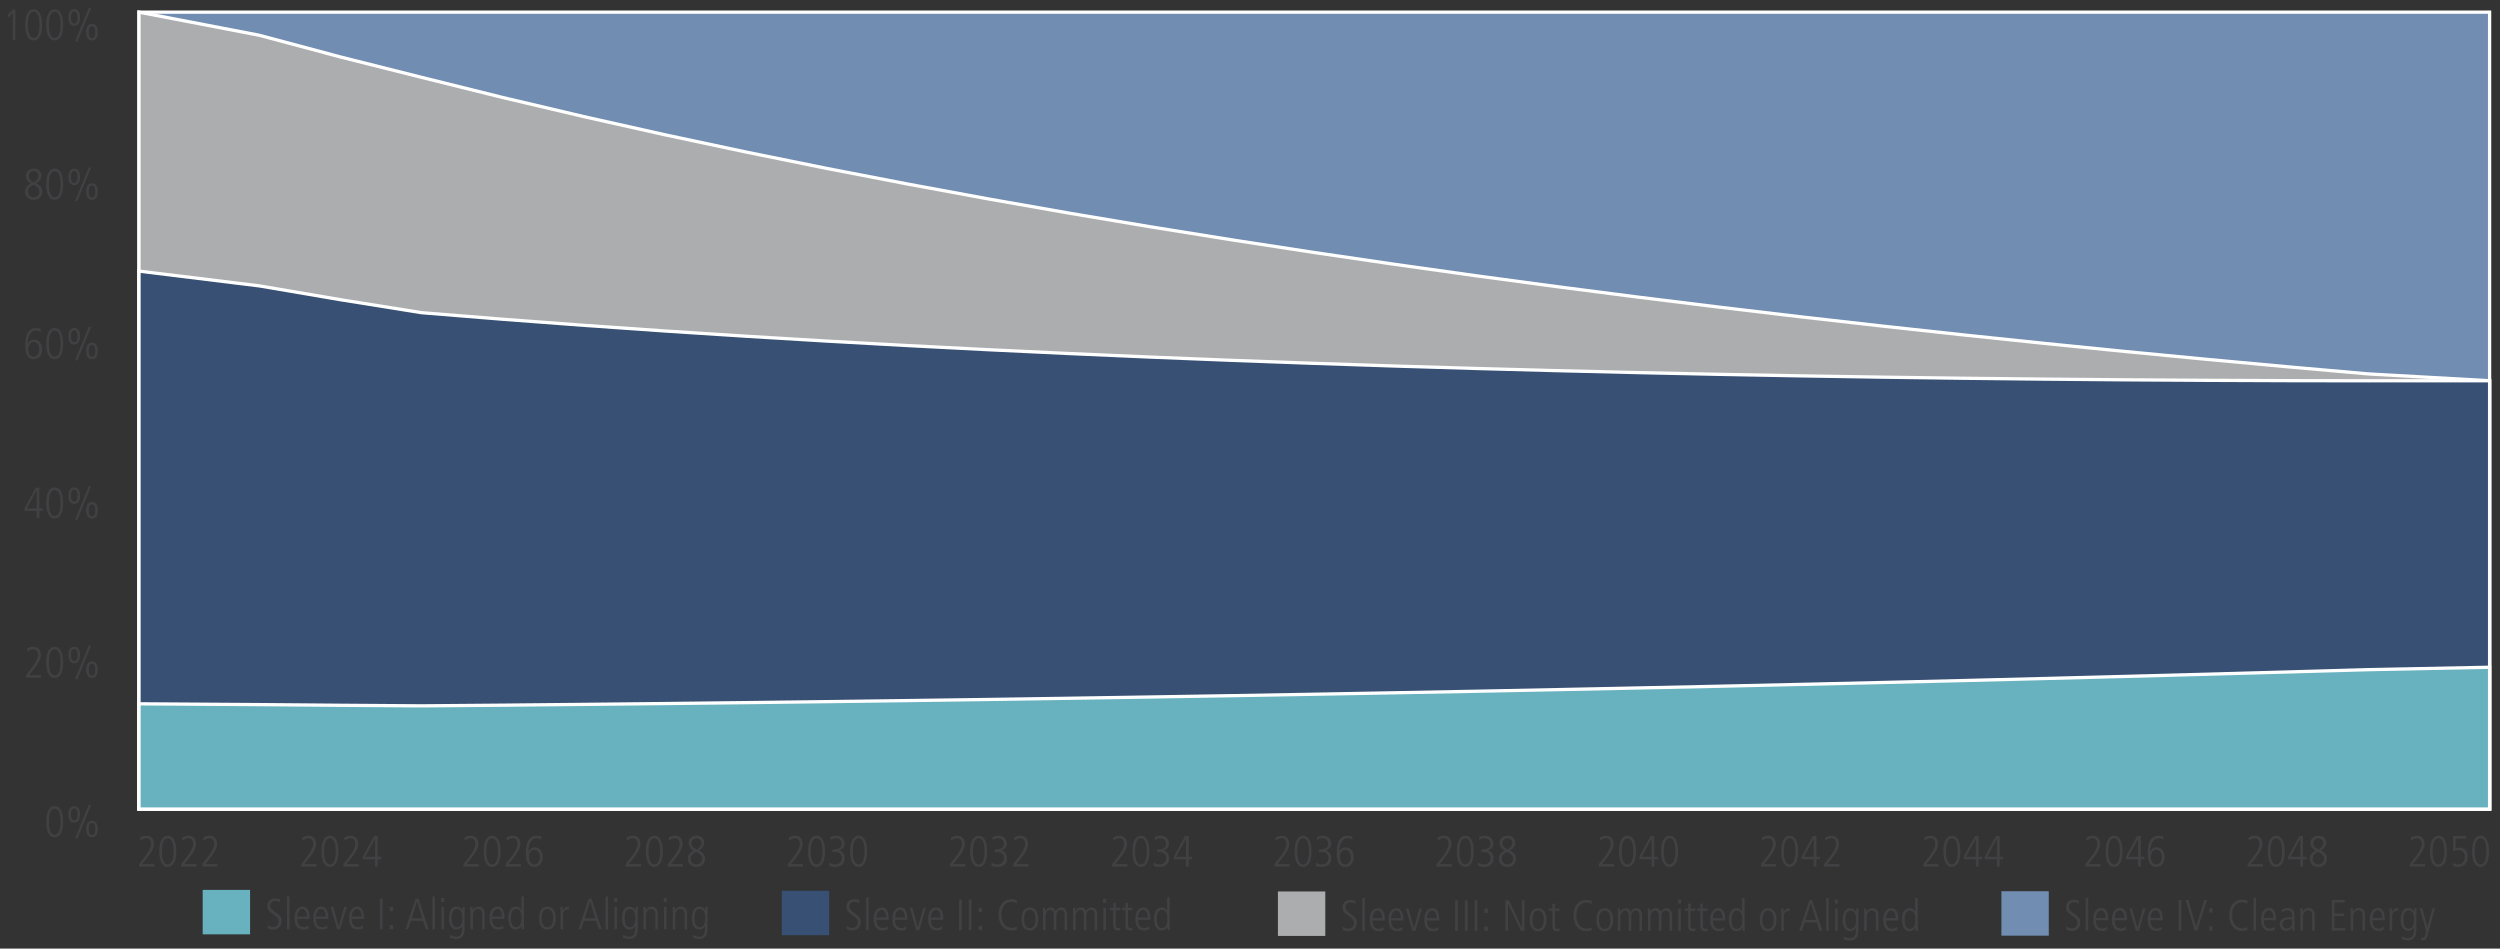<?xml version="1.0" encoding="utf-8"?>
<!-- Generator: Adobe Illustrator 27.8.0, SVG Export Plug-In . SVG Version: 6.00 Build 0)  -->
<svg version="1.1" id="graphbase_only" xmlns="http://www.w3.org/2000/svg" xmlns:xlink="http://www.w3.org/1999/xlink" x="0px"
	 y="0px" viewBox="0 0 1140 432.56" style="enable-background:new 0 0 1140 432.56;" xml:space="preserve">
<rect x="0" y="0" width="1140" height="432.56" fill="#333333" stroke="none"/>
<style type="text/css">
	.st0{fill:none;stroke:#808080;stroke-width:0.25;stroke-miterlimit:10;}
	.st1{fill:#414042;}
	.st2{fill:none;}
	.st3{fill:#718DB1;}
	.st4{fill:#718DB1;stroke:#FFFFFF;stroke-width:1.5;stroke-miterlimit:10;}
	.st5{fill:#ACADAF;}
	.st6{fill:#ACADAF;stroke:#FFFFFF;stroke-width:1.5;stroke-miterlimit:10;}
	.st7{fill:#375073;}
	.st8{fill:#375073;stroke:#FFFFFF;stroke-width:1.5;stroke-miterlimit:10;}
	.st9{fill:#68B1BE;}
	.st10{fill:#68B1BE;stroke:#FFFFFF;stroke-width:1.5;stroke-miterlimit:10;}
</style>
<g>
	<line class="st0" x1="62.81" y1="368.91" x2="1135.22" y2="368.91"/>
	<g>
		<path class="st1" d="M21.07,374.7c0-4.42,1.38-7.12,3.88-7.12c2.54,0,3.88,2.72,3.88,7.12s-1.38,7.12-3.88,7.12
			C22.45,381.82,21.07,379.1,21.07,374.7z M27.59,374.7c0-3.92-0.9-5.96-2.64-5.96c-1.68,0-2.64,1.98-2.64,5.96
			c0,3.94,0.96,5.96,2.64,5.96C26.65,380.66,27.59,378.64,27.59,374.7z"/>
		<path class="st1" d="M31.19,371.36c0-2.4,0.92-3.78,2.66-3.78c1.7,0,2.66,1.32,2.66,3.78s-0.96,3.78-2.66,3.78
			C32.11,375.14,31.19,373.76,31.19,371.36z M35.35,371.36c0-2-0.56-2.7-1.5-2.7c-0.94,0-1.5,0.68-1.5,2.7c0,2.08,0.6,2.7,1.5,2.7
			C34.75,374.06,35.35,373.44,35.35,371.36z M34.21,382.34l6.26-15.28h1.08l-6.26,15.28H34.21z M39.29,378.04
			c0-2.46,0.96-3.78,2.66-3.78c1.74,0,2.66,1.38,2.66,3.78c0,2.4-0.92,3.78-2.66,3.78C40.25,381.82,39.29,380.5,39.29,378.04z
			 M43.45,378.04c0-2.02-0.58-2.7-1.52-2.7c-0.88,0-1.48,0.62-1.48,2.7c0,2.06,0.56,2.7,1.5,2.7
			C42.85,380.74,43.45,380.12,43.45,378.04z"/>
	</g>
	<g>
		<path class="st1" d="M11.89,309.01v-1.22l2.16-2.68c1.98-2.46,3.26-4.76,3.26-6.54c0-1.6-0.76-2.5-2.18-2.5
			c-0.86,0-1.92,0.48-2.66,1.1l-0.18-1.38c0.96-0.62,1.92-0.88,2.94-0.88c2.1,0,3.4,1.5,3.4,3.66c0,1.76-0.86,3.72-3.58,7.1
			l-1.76,2.18h5.52v1.16H11.89z"/>
		<path class="st1" d="M21.07,302.03c0-4.42,1.38-7.12,3.88-7.12c2.54,0,3.88,2.72,3.88,7.12s-1.38,7.12-3.88,7.12
			C22.45,309.15,21.07,306.43,21.07,302.03z M27.59,302.03c0-3.92-0.9-5.96-2.64-5.96c-1.68,0-2.64,1.98-2.64,5.96
			c0,3.94,0.96,5.96,2.64,5.96C26.65,307.99,27.59,305.97,27.59,302.03z"/>
		<path class="st1" d="M31.19,298.68c0-2.4,0.92-3.78,2.66-3.78c1.7,0,2.66,1.32,2.66,3.78s-0.96,3.78-2.66,3.78
			C32.11,302.47,31.19,301.09,31.19,298.68z M35.35,298.68c0-2-0.56-2.7-1.5-2.7c-0.94,0-1.5,0.68-1.5,2.7c0,2.08,0.6,2.7,1.5,2.7
			C34.75,301.39,35.35,300.77,35.35,298.68z M34.21,309.67l6.26-15.28h1.08l-6.26,15.28H34.21z M39.29,305.37
			c0-2.46,0.96-3.78,2.66-3.78c1.74,0,2.66,1.38,2.66,3.78c0,2.4-0.92,3.78-2.66,3.78C40.25,309.15,39.29,307.83,39.29,305.37z
			 M43.45,305.37c0-2.02-0.58-2.7-1.52-2.7c-0.88,0-1.48,0.62-1.48,2.7c0,2.06,0.56,2.7,1.5,2.7
			C42.85,308.07,43.45,307.45,43.45,305.37z"/>
	</g>
	<g>
		<path class="st1" d="M16.71,236.33v-3.34h-5.54v-1.26l5.14-9.36h1.64v9.46h1.58v1.16h-1.58v3.34H16.71z M16.71,223.61h-0.04
			l-4.42,8.22h4.46V223.61z"/>
		<path class="st1" d="M21.07,229.35c0-4.42,1.38-7.12,3.88-7.12c2.54,0,3.88,2.72,3.88,7.12s-1.38,7.12-3.88,7.12
			C22.45,236.47,21.07,233.75,21.07,229.35z M27.59,229.35c0-3.92-0.9-5.96-2.64-5.96c-1.68,0-2.64,1.98-2.64,5.96
			c0,3.94,0.96,5.96,2.64,5.96C26.65,235.31,27.59,233.29,27.59,229.35z"/>
		<path class="st1" d="M31.19,226.01c0-2.4,0.92-3.78,2.66-3.78c1.7,0,2.66,1.32,2.66,3.78s-0.96,3.78-2.66,3.78
			C32.11,229.79,31.19,228.41,31.19,226.01z M35.35,226.01c0-2-0.56-2.7-1.5-2.7c-0.94,0-1.5,0.68-1.5,2.7c0,2.08,0.6,2.7,1.5,2.7
			C34.75,228.71,35.35,228.09,35.35,226.01z M34.21,236.99l6.26-15.28h1.08l-6.26,15.28H34.21z M39.29,232.69
			c0-2.46,0.96-3.78,2.66-3.78c1.74,0,2.66,1.38,2.66,3.78c0,2.4-0.92,3.78-2.66,3.78C40.25,236.47,39.29,235.15,39.29,232.69z
			 M43.45,232.69c0-2.02-0.58-2.7-1.52-2.7c-0.88,0-1.48,0.62-1.48,2.7c0,2.06,0.56,2.7,1.5,2.7
			C42.85,235.39,43.45,234.77,43.45,232.69z"/>
	</g>
	<g>
		<path class="st1" d="M12.67,156.78c0.5-1.18,1.6-1.96,2.9-1.96c2.36,0,3.66,2.12,3.66,4.58c0,2.4-1.4,4.4-3.88,4.4
			c-2.5,0-3.88-2.2-3.88-6.2c0-5.44,1.74-8.04,4.88-8.04c0.74,0,1.6,0.16,2.3,0.38l-0.1,1.4c-0.9-0.5-1.42-0.62-2.08-0.62
			c-2.34,0-3.7,2.24-3.84,6.06H12.67z M17.91,159.22c0-1.66-0.88-3.24-2.56-3.24c-1.36,0-2.4,1.28-2.4,3.26c0,2.18,0.98,3.4,2.4,3.4
			C16.85,162.64,17.91,161.4,17.91,159.22z"/>
		<path class="st1" d="M21.07,156.68c0-4.42,1.38-7.12,3.88-7.12c2.54,0,3.88,2.72,3.88,7.12s-1.38,7.12-3.88,7.12
			C22.45,163.8,21.07,161.08,21.07,156.68z M27.59,156.68c0-3.92-0.9-5.96-2.64-5.96c-1.68,0-2.64,1.98-2.64,5.96
			c0,3.94,0.96,5.96,2.64,5.96C26.65,162.64,27.59,160.62,27.59,156.68z"/>
		<path class="st1" d="M31.19,153.34c0-2.4,0.92-3.78,2.66-3.78c1.7,0,2.66,1.32,2.66,3.78s-0.96,3.78-2.66,3.78
			C32.11,157.12,31.19,155.74,31.19,153.34z M35.35,153.34c0-2-0.56-2.7-1.5-2.7c-0.94,0-1.5,0.68-1.5,2.7c0,2.08,0.6,2.7,1.5,2.7
			C34.75,156.04,35.35,155.42,35.35,153.34z M34.21,164.32l6.26-15.28h1.08l-6.26,15.28H34.21z M39.29,160.02
			c0-2.46,0.96-3.78,2.66-3.78c1.74,0,2.66,1.38,2.66,3.78c0,2.4-0.92,3.78-2.66,3.78C40.25,163.8,39.29,162.48,39.29,160.02z
			 M43.45,160.02c0-2.02-0.58-2.7-1.52-2.7c-0.88,0-1.48,0.62-1.48,2.7c0,2.06,0.56,2.7,1.5,2.7
			C42.85,162.72,43.45,162.1,43.45,160.02z"/>
	</g>
	<g>
		<path class="st1" d="M19.27,87.29c0,1.86-1.16,3.84-3.94,3.84c-2.32,0-3.9-1.58-3.9-3.78c0-1.66,1.04-2.94,2.66-3.64
			c-1.52-0.82-2.32-2.06-2.32-3.56c0-2.08,1.7-3.26,3.62-3.26c2.26,0,3.52,1.38,3.52,3.2c0,1.28-0.56,2.32-2.38,3.58
			C18.69,84.76,19.27,85.86,19.27,87.29z M12.75,87.39c0,1.46,1.08,2.58,2.66,2.58c1.32,0,2.54-0.88,2.54-2.66
			c0-1.26-0.84-2.2-2.78-3.08C13.33,85.2,12.75,86.08,12.75,87.39z M17.59,80.14c0-1.2-1-2.1-2.28-2.1c-1.14,0-2.22,0.96-2.22,2.24
			c0,1.2,0.9,2.32,2.5,2.9C17.01,82.16,17.59,81.08,17.59,80.14z"/>
		<path class="st1" d="M21.07,84c0-4.42,1.38-7.12,3.88-7.12c2.54,0,3.88,2.72,3.88,7.12s-1.38,7.12-3.88,7.12
			C22.45,91.13,21.07,88.41,21.07,84z M27.59,84c0-3.92-0.9-5.96-2.64-5.96c-1.68,0-2.64,1.98-2.64,5.96c0,3.94,0.96,5.96,2.64,5.96
			C26.65,89.97,27.59,87.95,27.59,84z"/>
		<path class="st1" d="M31.19,80.66c0-2.4,0.92-3.78,2.66-3.78c1.7,0,2.66,1.32,2.66,3.78s-0.96,3.78-2.66,3.78
			C32.11,84.44,31.19,83.06,31.19,80.66z M35.35,80.66c0-2-0.56-2.7-1.5-2.7c-0.94,0-1.5,0.68-1.5,2.7c0,2.08,0.6,2.7,1.5,2.7
			C34.75,83.36,35.35,82.74,35.35,80.66z M34.21,91.65l6.26-15.28h1.08l-6.26,15.28H34.21z M39.29,87.35c0-2.46,0.96-3.78,2.66-3.78
			c1.74,0,2.66,1.38,2.66,3.78c0,2.4-0.92,3.78-2.66,3.78C40.25,91.13,39.29,89.81,39.29,87.35z M43.45,87.35
			c0-2.02-0.58-2.7-1.52-2.7c-0.88,0-1.48,0.62-1.48,2.7c0,2.06,0.56,2.7,1.5,2.7C42.85,90.05,43.45,89.43,43.45,87.35z"/>
	</g>
	<g>
		<path class="st1" d="M5.83,18.31V5.75l-1.8,2.08L3.35,6.91l2.48-2.56h1.24v13.96H5.83z"/>
		<path class="st1" d="M11.47,11.33c0-4.42,1.38-7.12,3.88-7.12c2.54,0,3.88,2.72,3.88,7.12s-1.38,7.12-3.88,7.12
			C12.85,18.45,11.47,15.73,11.47,11.33z M17.99,11.33c0-3.92-0.9-5.96-2.64-5.96c-1.68,0-2.64,1.98-2.64,5.96
			c0,3.94,0.96,5.96,2.64,5.96C17.05,17.29,17.99,15.27,17.99,11.33z"/>
		<path class="st1" d="M21.07,11.33c0-4.42,1.38-7.12,3.88-7.12c2.54,0,3.88,2.72,3.88,7.12s-1.38,7.12-3.88,7.12
			C22.45,18.45,21.07,15.73,21.07,11.33z M27.59,11.33c0-3.92-0.9-5.96-2.64-5.96c-1.68,0-2.64,1.98-2.64,5.96
			c0,3.94,0.96,5.96,2.64,5.96C26.65,17.29,27.59,15.27,27.59,11.33z"/>
		<path class="st1" d="M31.19,7.99c0-2.4,0.92-3.78,2.66-3.78c1.7,0,2.66,1.32,2.66,3.78s-0.96,3.78-2.66,3.78
			C32.11,11.77,31.19,10.39,31.19,7.99z M35.35,7.99c0-2-0.56-2.7-1.5-2.7c-0.94,0-1.5,0.68-1.5,2.7c0,2.08,0.6,2.7,1.5,2.7
			C34.75,10.69,35.35,10.07,35.35,7.99z M34.21,18.97l6.26-15.28h1.08l-6.26,15.28H34.21z M39.29,14.67c0-2.46,0.96-3.78,2.66-3.78
			c1.74,0,2.66,1.38,2.66,3.78c0,2.4-0.92,3.78-2.66,3.78C40.25,18.45,39.29,17.13,39.29,14.67z M43.45,14.67
			c0-2.02-0.58-2.7-1.52-2.7c-0.88,0-1.48,0.62-1.48,2.7c0,2.06,0.56,2.7,1.5,2.7C42.85,17.37,43.45,16.75,43.45,14.67z"/>
	</g>
	<line class="st0" x1="62.81" y1="368.91" x2="1135.22" y2="368.91"/>
	<line class="st0" x1="62.81" y1="296.23" x2="1135.22" y2="296.23"/>
	<line class="st0" x1="62.81" y1="223.56" x2="1135.22" y2="223.56"/>
	<line class="st0" x1="62.81" y1="150.88" x2="1135.22" y2="150.88"/>
	<line class="st0" x1="62.81" y1="78.21" x2="1135.22" y2="78.21"/>
	<line class="st0" x1="62.81" y1="5.54" x2="1135.22" y2="5.54"/>
	<rect x="912.64" y="406.4" class="st3" width="21.6" height="20.27"/>
	<polygon class="st4" points="1135.26,368.91 63.38,368.91 63.38,5.54 118.28,5.54 155.26,5.54 192.23,5.54 229.21,5.54 
		266.19,5.54 303.17,5.54 340.15,5.54 377.13,5.54 414.11,5.54 451.09,5.54 488.07,5.54 525.05,5.54 562.03,5.54 599.01,5.54 
		635.99,5.54 672.97,5.54 709.95,5.54 746.93,5.54 783.91,5.54 820.89,5.54 857.87,5.54 894.85,5.54 931.83,5.54 968.81,5.54 
		1005.79,5.54 1042.77,5.54 1079.75,5.54 1135.26,5.54 	"/>
	<rect x="582.73" y="406.51" class="st5" width="21.6" height="20.27"/>
	<polygon class="st6" points="1135.26,368.91 63.38,368.91 63.38,5.54 118.28,16.09 155.26,25.98 192.23,35.27 229.21,44.45 
		266.19,53.17 303.17,61.45 340.15,69.32 377.13,76.82 414.11,83.96 451.09,90.78 488.07,97.28 525.05,103.49 562.03,109.42 
		599.01,115.1 635.99,120.53 672.97,125.73 709.95,130.71 746.93,135.48 783.91,140.05 820.89,144.44 857.87,148.64 894.85,152.67 
		931.83,156.54 968.81,160.25 1005.79,163.81 1042.77,167.22 1079.75,170.49 1135.26,173.63 	"/>
	<rect x="356.51" y="406.18" class="st7" width="21.6" height="20.27"/>
	<polygon class="st8" points="1135.26,368.91 63.38,368.91 63.38,123.63 118.28,130.37 155.26,136.67 192.23,142.58 229.21,145.57 
		266.19,148.35 303.17,150.93 340.15,153.32 377.13,155.54 414.11,157.59 451.09,159.49 488.07,161.24 525.05,162.85 562.03,164.33 
		599.01,165.68 635.99,166.91 672.97,168.02 709.95,169.02 746.93,169.91 783.91,170.7 820.89,171.39 857.87,171.98 894.85,172.48 
		931.83,172.88 968.81,173.2 1005.79,173.43 1042.77,173.58 1079.75,173.64 1135.26,173.63 	"/>
	<rect x="92.43" y="405.79" class="st9" width="21.6" height="20.27"/>
	<polygon class="st10" points="1135.26,368.91 63.38,368.91 63.38,320.94 118.28,321.3 155.26,321.61 192.23,321.87 229.21,321.56 
		266.19,321.2 303.17,320.82 340.15,320.4 377.13,319.95 414.11,319.46 451.09,318.95 488.07,318.4 525.05,317.82 562.03,317.22 
		599.01,316.58 635.99,315.91 672.97,315.21 709.95,314.47 746.93,313.71 783.91,312.92 820.89,312.09 857.87,311.23 894.85,310.34 
		931.83,309.41 968.81,308.45 1005.79,307.46 1042.77,306.43 1079.75,305.37 1135.26,304.27 	"/>
	<g>
		<path class="st1" d="M942.31,422.41c0.72,0.64,1.66,0.94,2.46,0.94c1.68,0,2.52-1.24,2.52-2.52c0-1.26-0.56-2.02-2.04-3
			c-2.54-1.66-3.12-2.42-3.12-4.18c0-2.18,1.52-3.38,3.66-3.38c0.64,0,1.36,0.12,2.18,0.44l-0.06,1.4c-0.88-0.56-1.5-0.68-2.22-0.68
			c-1.18,0-2.24,0.74-2.24,2.04c0,1.6,1.18,2.24,1.92,2.8c2.52,1.86,3.24,2.46,3.24,4.38c0,2.26-1.56,3.86-3.74,3.86
			c-0.96,0-2.02-0.26-2.64-0.66L942.31,422.41z"/>
		<path class="st1" d="M951.09,424.37v-15h1.16v15H951.09z"/>
		<path class="st1" d="M960.91,423.93c-0.74,0.42-1.5,0.58-2.38,0.58c-2.56,0-4-1.76-4-5.26c0-3.68,1.8-5.22,3.62-5.22
			c2.94,0,3.26,3.06,3.26,5.62h-5.64c0,2.46,1.06,3.78,2.88,3.78c0.66,0,1.64-0.34,2.2-0.84L960.91,423.93z M960.17,418.57
			c0-2.16-0.8-3.46-2.08-3.46c-1.32,0-2.28,1.6-2.32,3.46H960.17z"/>
		<path class="st1" d="M969.43,423.93c-0.74,0.42-1.5,0.58-2.38,0.58c-2.56,0-4-1.76-4-5.26c0-3.68,1.8-5.22,3.62-5.22
			c2.94,0,3.26,3.06,3.26,5.62h-5.64c0,2.46,1.06,3.78,2.88,3.78c0.66,0,1.64-0.34,2.2-0.84L969.43,423.93z M968.69,418.57
			c0-2.16-0.8-3.46-2.08-3.46c-1.32,0-2.28,1.6-2.32,3.46H968.69z"/>
		<path class="st1" d="M973.95,424.37l-2.98-10.2h1.24l2.42,8.88h0.04l2.5-8.88h1.16l-2.98,10.2H973.95z"/>
		<path class="st1" d="M985.75,423.93c-0.74,0.42-1.5,0.58-2.38,0.58c-2.56,0-4-1.76-4-5.26c0-3.68,1.8-5.22,3.62-5.22
			c2.94,0,3.26,3.06,3.26,5.62h-5.64c0,2.46,1.06,3.78,2.88,3.78c0.66,0,1.64-0.34,2.2-0.84L985.75,423.93z M985.01,418.57
			c0-2.16-0.8-3.46-2.08-3.46c-1.32,0-2.28,1.6-2.32,3.46H985.01z"/>
		<path class="st1" d="M993.47,424.37V410.4h1.24v13.96H993.47z"/>
		<path class="st1" d="M1000.81,424.37l-4.18-13.96h1.32l3.42,12.24h0.04l3.72-12.24h1.24l-4.4,13.96H1000.81z"/>
		<path class="st1" d="M1007.41,416.13v-1.96h1.56v1.96H1007.41z M1007.41,424.37v-1.96h1.56v1.96H1007.41z"/>
		<path class="st1" d="M1024.83,424.07c-0.66,0.26-1.52,0.44-2.38,0.44c-3.76,0-5.92-2.96-5.92-7.2c0-3.88,1.9-7.04,5.98-7.04
			c0.94,0,1.78,0.2,2.36,0.46l-0.06,1.4c-0.56-0.4-1.54-0.7-2.36-0.7c-1.7,0-4.6,1.04-4.6,5.96c0,3.82,2.1,5.96,4.58,5.96
			c0.74,0,1.36-0.12,2.34-0.62L1024.83,424.07z"/>
		<path class="st1" d="M1027.59,424.37v-15h1.16v15H1027.59z"/>
		<path class="st1" d="M1037.41,423.93c-0.74,0.42-1.5,0.58-2.38,0.58c-2.56,0-4-1.76-4-5.26c0-3.68,1.8-5.22,3.62-5.22
			c2.94,0,3.26,3.06,3.26,5.62h-5.64c0,2.46,1.06,3.78,2.88,3.78c0.66,0,1.64-0.34,2.2-0.84L1037.41,423.93z M1036.67,418.57
			c0-2.16-0.8-3.46-2.08-3.46c-1.32,0-2.28,1.6-2.32,3.46H1036.67z"/>
		<path class="st1" d="M1045.37,424.37l-0.08-1.46h-0.04c-0.7,1.12-1.56,1.6-2.84,1.6c-1.6,0-2.86-1.3-2.86-2.98
			c0-3.2,3.42-3.3,4.92-3.3h0.74v-0.24c0-2.16-0.7-2.88-2.12-2.88c-0.86,0-1.76,0.4-2.56,1.04l-0.18-1.22
			c1.28-0.74,1.98-0.9,2.8-0.9c2.02,0,3.14,1.12,3.14,3.3v4.9c0,0.34,0.02,0.88,0.12,2.14H1045.37z M1045.21,419.23
			c-2.5,0-4.42,0.04-4.42,2.3c0,1.04,0.78,1.9,1.88,1.9c1.46,0,2.54-1.08,2.54-2.92V419.23z"/>
		<path class="st1" d="M1054.35,424.37v-6.96c0-0.74-0.08-2.3-1.9-2.3c-1.42,0-2.32,1.38-2.32,2.86v6.4h-1.16v-7.06
			c0-0.94-0.08-2.58-0.08-3.14h1.08c0.04,0.34,0.06,0.92,0.08,1.5h0.04c0.56-1.1,1.46-1.64,2.6-1.64c2.84,0,2.82,2.88,2.82,3.44v6.9
			H1054.35z"/>
		<path class="st1" d="M1063.27,424.37V410.4h5.92v1.16h-4.68v4.96h4.46v1.16h-4.46v5.52h4.9v1.16H1063.27z"/>
		<path class="st1" d="M1077.29,424.37v-6.96c0-0.74-0.08-2.3-1.9-2.3c-1.42,0-2.32,1.38-2.32,2.86v6.4h-1.16v-7.06
			c0-0.94-0.08-2.58-0.08-3.14h1.08c0.04,0.34,0.06,0.92,0.08,1.5h0.04c0.56-1.1,1.46-1.64,2.6-1.64c2.84,0,2.82,2.88,2.82,3.44v6.9
			H1077.29z"/>
		<path class="st1" d="M1087.01,423.93c-0.74,0.42-1.5,0.58-2.38,0.58c-2.56,0-4-1.76-4-5.26c0-3.68,1.8-5.22,3.62-5.22
			c2.94,0,3.26,3.06,3.26,5.62h-5.64c0,2.46,1.06,3.78,2.88,3.78c0.66,0,1.64-0.34,2.2-0.84L1087.01,423.93z M1086.27,418.57
			c0-2.16-0.8-3.46-2.08-3.46c-1.32,0-2.28,1.6-2.32,3.46H1086.27z"/>
		<path class="st1" d="M1089.69,424.37v-7.24c0-0.34-0.04-1.34-0.08-2.96h1.08l0.08,1.62h0.04c0.56-1.14,1.32-1.76,2.66-1.76h0.06
			v1.24c-1.9,0-2.68,0.9-2.68,2.6v6.5H1089.69z"/>
		<path class="st1" d="M1100.71,422.97h-0.04c-0.62,1.04-1.38,1.54-2.58,1.54c-2.16,0-3.38-2.26-3.38-4.86
			c0-3.7,1.22-5.62,3.44-5.62c1.28,0,2.06,0.58,2.68,1.64h0.04v-1.5h1.08c0,0.08-0.08,1.96-0.08,3v7.06c0,2.94-1.24,4.58-3.82,4.58
			c-1,0-1.34-0.1-2.9-0.56l0.08-1.3c0.82,0.48,2,0.78,2.82,0.78c1.74,0,2.66-1.18,2.66-3.28V422.97z M1100.79,419.15
			c0-2.62-0.84-4.04-2.52-4.04c-1.5,0-2.32,1.36-2.32,4.18c0,2.7,0.8,4.14,2.34,4.14C1099.97,423.43,1100.79,422.17,1100.79,419.15z
			"/>
		<path class="st1" d="M1103.97,427.51c0.22,0.16,0.56,0.22,0.82,0.22c0.48,0,0.82-0.36,1.04-1.18l0.52-1.94l-3-10.44h1.24
			l2.28,8.48h0.04l2.28-8.48h1.16l-3.34,12.1c-0.4,1.42-0.7,2.54-2.32,2.54c-0.32,0-0.48-0.02-0.78-0.12L1103.97,427.51z"/>
	</g>
	<g>
		<path class="st1" d="M612.4,422.52c0.72,0.64,1.66,0.94,2.46,0.94c1.68,0,2.52-1.24,2.52-2.52c0-1.26-0.56-2.02-2.04-3
			c-2.54-1.66-3.12-2.42-3.12-4.18c0-2.18,1.52-3.38,3.66-3.38c0.64,0,1.36,0.12,2.18,0.44l-0.06,1.4c-0.88-0.56-1.5-0.68-2.22-0.68
			c-1.18,0-2.24,0.74-2.24,2.04c0,1.6,1.18,2.24,1.92,2.8c2.52,1.86,3.24,2.46,3.24,4.38c0,2.26-1.56,3.86-3.74,3.86
			c-0.96,0-2.02-0.26-2.64-0.66L612.4,422.52z"/>
		<path class="st1" d="M621.18,424.48v-15h1.16v15H621.18z"/>
		<path class="st1" d="M631,424.04c-0.74,0.42-1.5,0.58-2.38,0.58c-2.56,0-4-1.76-4-5.26c0-3.68,1.8-5.22,3.62-5.22
			c2.94,0,3.26,3.06,3.26,5.62h-5.64c0,2.46,1.06,3.78,2.88,3.78c0.66,0,1.64-0.34,2.2-0.84L631,424.04z M630.26,418.68
			c0-2.16-0.8-3.46-2.08-3.46c-1.32,0-2.28,1.6-2.32,3.46H630.26z"/>
		<path class="st1" d="M639.52,424.04c-0.74,0.42-1.5,0.58-2.38,0.58c-2.56,0-4-1.76-4-5.26c0-3.68,1.8-5.22,3.62-5.22
			c2.94,0,3.26,3.06,3.26,5.62h-5.64c0,2.46,1.06,3.78,2.88,3.78c0.66,0,1.64-0.34,2.2-0.84L639.52,424.04z M638.78,418.68
			c0-2.16-0.8-3.46-2.08-3.46c-1.32,0-2.28,1.6-2.32,3.46H638.78z"/>
		<path class="st1" d="M644.04,424.48l-2.98-10.2h1.24l2.42,8.88h0.04l2.5-8.88h1.16l-2.98,10.2H644.04z"/>
		<path class="st1" d="M655.84,424.04c-0.74,0.42-1.5,0.58-2.38,0.58c-2.56,0-4-1.76-4-5.26c0-3.68,1.8-5.22,3.62-5.22
			c2.94,0,3.26,3.06,3.26,5.62h-5.64c0,2.46,1.06,3.78,2.88,3.78c0.66,0,1.64-0.34,2.2-0.84L655.84,424.04z M655.1,418.68
			c0-2.16-0.8-3.46-2.08-3.46c-1.32,0-2.28,1.6-2.32,3.46H655.1z"/>
		<path class="st1" d="M663.56,424.48v-13.96h1.24v13.96H663.56z"/>
		<path class="st1" d="M668,424.48v-13.96h1.24v13.96H668z"/>
		<path class="st1" d="M672.44,424.48v-13.96h1.24v13.96H672.44z"/>
		<path class="st1" d="M676.9,416.24v-1.96h1.56v1.96H676.9z M676.9,424.48v-1.96h1.56v1.96H676.9z"/>
		<path class="st1" d="M693.54,424.48l-5.86-12.32h-0.04v12.32h-1.16v-13.96h1.6l5.86,12.4h0.04v-12.4h1.16v13.96H693.54z"/>
		<path class="st1" d="M697.56,419.38c0-3.26,1.32-5.24,3.82-5.24c2.5,0,3.82,1.98,3.82,5.24c0,3.34-1.34,5.24-3.82,5.24
			S697.56,422.72,697.56,419.38z M703.96,419.38c0-2.74-0.92-4.16-2.6-4.16c-1.62,0-2.56,1.38-2.56,4.16c0,2.8,0.92,4.16,2.58,4.16
			C703.06,423.54,703.96,422.12,703.96,419.38z"/>
		<path class="st1" d="M711.14,424.48c-0.32,0.1-0.76,0.14-1.32,0.14c-1.28,0-1.92-0.84-1.92-2.28v-6.98h-1.52v-1.08h1.52v-2.04
			l1.16-0.36v2.4h2.08v1.08h-2.08v6.7c0,1.02,0.32,1.48,1.12,1.48c0.4,0,0.62-0.04,0.96-0.22V424.48z"/>
		<path class="st1" d="M725.82,424.18c-0.66,0.26-1.52,0.44-2.38,0.44c-3.76,0-5.92-2.96-5.92-7.2c0-3.88,1.9-7.04,5.98-7.04
			c0.94,0,1.78,0.2,2.36,0.46l-0.06,1.4c-0.56-0.4-1.54-0.7-2.36-0.7c-1.7,0-4.6,1.04-4.6,5.96c0,3.82,2.1,5.96,4.58,5.96
			c0.74,0,1.36-0.12,2.34-0.62L725.82,424.18z"/>
		<path class="st1" d="M727.94,419.38c0-3.26,1.32-5.24,3.82-5.24c2.5,0,3.82,1.98,3.82,5.24c0,3.34-1.34,5.24-3.82,5.24
			S727.94,422.72,727.94,419.38z M734.34,419.38c0-2.74-0.92-4.16-2.6-4.16c-1.62,0-2.56,1.38-2.56,4.16c0,2.8,0.92,4.16,2.58,4.16
			C733.44,423.54,734.34,422.12,734.34,419.38z"/>
		<path class="st1" d="M747.6,424.48v-6.96c0-1.66-0.64-2.3-1.62-2.3c-1.38,0-2.14,1.16-2.14,2.68v6.58h-1.16v-7.16
			c0-1.22-0.56-2.1-1.54-2.1c-1.3,0-2.22,1.32-2.22,2.92v6.34h-1.16v-7.04c0.02-0.88-0.08-2.5-0.08-3.16h1.08
			c0.04,0.28,0.06,0.94,0.08,1.5h0.04c0.46-1.04,1.32-1.64,2.38-1.64c1.12,0,1.88,0.46,2.32,1.64c0.7-1.12,1.52-1.64,2.54-1.64
			c1.74,0,2.64,1.3,2.64,3.24v7.1H747.6z"/>
		<path class="st1" d="M761.32,424.48v-6.96c0-1.66-0.64-2.3-1.62-2.3c-1.38,0-2.14,1.16-2.14,2.68v6.58h-1.16v-7.16
			c0-1.22-0.56-2.1-1.54-2.1c-1.3,0-2.22,1.32-2.22,2.92v6.34h-1.16v-7.04c0.02-0.88-0.08-2.5-0.08-3.16h1.08
			c0.04,0.28,0.06,0.94,0.08,1.5h0.04c0.46-1.04,1.32-1.64,2.38-1.64c1.12,0,1.88,0.46,2.32,1.64c0.7-1.12,1.52-1.64,2.54-1.64
			c1.74,0,2.64,1.3,2.64,3.24v7.1H761.32z"/>
		<path class="st1" d="M765.18,412.02v-1.8h1.4v1.8H765.18z M765.3,424.48v-10.2h1.16v10.2H765.3z"/>
		<path class="st1" d="M773.04,424.48c-0.32,0.1-0.76,0.14-1.32,0.14c-1.28,0-1.92-0.84-1.92-2.28v-6.98h-1.52v-1.08h1.52v-2.04
			l1.16-0.36v2.4h2.08v1.08h-2.08v6.7c0,1.02,0.32,1.48,1.12,1.48c0.4,0,0.62-0.04,0.96-0.22V424.48z"/>
		<path class="st1" d="M778.6,424.48c-0.32,0.1-0.76,0.14-1.32,0.14c-1.28,0-1.92-0.84-1.92-2.28v-6.98h-1.52v-1.08h1.52v-2.04
			l1.16-0.36v2.4h2.08v1.08h-2.08v6.7c0,1.02,0.32,1.48,1.12,1.48c0.4,0,0.62-0.04,0.96-0.22V424.48z"/>
		<path class="st1" d="M786.24,424.04c-0.74,0.42-1.5,0.58-2.38,0.58c-2.56,0-4-1.76-4-5.26c0-3.68,1.8-5.22,3.62-5.22
			c2.94,0,3.26,3.06,3.26,5.62h-5.64c0,2.46,1.06,3.78,2.88,3.78c0.66,0,1.64-0.34,2.2-0.84L786.24,424.04z M785.5,418.68
			c0-2.16-0.8-3.46-2.08-3.46c-1.32,0-2.28,1.6-2.32,3.46H785.5z"/>
		<path class="st1" d="M794.54,424.48v-1.4h-0.04c-0.86,1.12-1.56,1.54-2.68,1.54c-2.22,0-3.44-1.92-3.44-5.6
			c0-2.6,1.18-4.88,3.38-4.88c1.28,0,2.04,0.5,2.58,1.46h0.04v-6.12h1.16v11.62c0,0.54,0,1.52,0.08,3.38H794.54z M794.46,419.48
			c0-1.64-0.12-4.26-2.5-4.26c-1.5,0-2.34,1.34-2.34,4.16s0.86,4.16,2.32,4.16C793.62,423.54,794.46,422.12,794.46,419.48z"/>
		<path class="st1" d="M802.44,419.38c0-3.26,1.32-5.24,3.82-5.24c2.5,0,3.82,1.98,3.82,5.24c0,3.34-1.34,5.24-3.82,5.24
			S802.44,422.72,802.44,419.38z M808.84,419.38c0-2.74-0.92-4.16-2.6-4.16c-1.62,0-2.56,1.38-2.56,4.16c0,2.8,0.92,4.16,2.58,4.16
			C807.94,423.54,808.84,422.12,808.84,419.38z"/>
		<path class="st1" d="M812.25,424.48v-7.24c0-0.34-0.04-1.34-0.08-2.96h1.08l0.08,1.62h0.04c0.56-1.14,1.32-1.76,2.66-1.76h0.06
			v1.24c-1.9,0-2.68,0.9-2.68,2.6v6.5H812.25z"/>
		<path class="st1" d="M829.7,424.48l-1.22-3.84h-5.56l-1.26,3.84h-1.24l4.64-13.96h1.32l4.64,13.96H829.7z M825.74,411.84h-0.04
			l-2.42,7.64h4.82L825.74,411.84z"/>
		<path class="st1" d="M832.74,424.48v-15h1.16v15H832.74z"/>
		<path class="st1" d="M836.69,412.02v-1.8h1.4v1.8H836.69z M836.81,424.48v-10.2h1.16v10.2H836.81z"/>
		<path class="st1" d="M846.26,423.08h-0.04c-0.62,1.04-1.38,1.54-2.58,1.54c-2.16,0-3.38-2.26-3.38-4.86c0-3.7,1.22-5.62,3.44-5.62
			c1.28,0,2.06,0.58,2.68,1.64h0.04v-1.5h1.08c0,0.08-0.08,1.96-0.08,3v7.06c0,2.94-1.24,4.58-3.82,4.58c-1,0-1.34-0.1-2.9-0.56
			l0.08-1.3c0.82,0.48,2,0.78,2.82,0.78c1.74,0,2.66-1.18,2.66-3.28V423.08z M846.34,419.26c0-2.62-0.84-4.04-2.52-4.04
			c-1.5,0-2.32,1.36-2.32,4.18c0,2.7,0.8,4.14,2.34,4.14C845.52,423.54,846.34,422.28,846.34,419.26z"/>
		<path class="st1" d="M855.44,424.48v-6.96c0-0.74-0.08-2.3-1.9-2.3c-1.42,0-2.32,1.38-2.32,2.86v6.4h-1.16v-7.06
			c0-0.94-0.08-2.58-0.08-3.14h1.08c0.04,0.34,0.06,0.92,0.08,1.5h0.04c0.56-1.1,1.46-1.64,2.6-1.64c2.84,0,2.82,2.88,2.82,3.44v6.9
			H855.44z"/>
		<path class="st1" d="M865.16,424.04c-0.74,0.42-1.5,0.58-2.38,0.58c-2.56,0-4-1.76-4-5.26c0-3.68,1.8-5.22,3.62-5.22
			c2.94,0,3.26,3.06,3.26,5.62h-5.64c0,2.46,1.06,3.78,2.88,3.78c0.66,0,1.64-0.34,2.2-0.84L865.16,424.04z M864.42,418.68
			c0-2.16-0.8-3.46-2.08-3.46c-1.32,0-2.28,1.6-2.32,3.46H864.42z"/>
		<path class="st1" d="M873.46,424.48v-1.4h-0.04c-0.86,1.12-1.56,1.54-2.68,1.54c-2.22,0-3.44-1.92-3.44-5.6
			c0-2.6,1.18-4.88,3.38-4.88c1.28,0,2.04,0.5,2.58,1.46h0.04v-6.12h1.16v11.62c0,0.54,0,1.52,0.08,3.38H873.46z M873.38,419.48
			c0-1.64-0.12-4.26-2.5-4.26c-1.5,0-2.34,1.34-2.34,4.16s0.86,4.16,2.32,4.16C872.54,423.54,873.38,422.12,873.38,419.48z"/>
	</g>
	<g>
		<path class="st1" d="M386.18,422.19c0.72,0.64,1.66,0.94,2.46,0.94c1.68,0,2.52-1.24,2.52-2.52c0-1.26-0.56-2.02-2.04-3
			c-2.54-1.66-3.12-2.42-3.12-4.18c0-2.18,1.52-3.38,3.66-3.38c0.64,0,1.36,0.12,2.18,0.44l-0.06,1.4c-0.88-0.56-1.5-0.68-2.22-0.68
			c-1.18,0-2.24,0.74-2.24,2.04c0,1.6,1.18,2.24,1.92,2.8c2.52,1.86,3.24,2.46,3.24,4.38c0,2.26-1.56,3.86-3.74,3.86
			c-0.96,0-2.02-0.26-2.64-0.66L386.18,422.19z"/>
		<path class="st1" d="M394.96,424.15v-15h1.16v15H394.96z"/>
		<path class="st1" d="M404.78,423.71c-0.74,0.42-1.5,0.58-2.38,0.58c-2.56,0-4-1.76-4-5.26c0-3.68,1.8-5.22,3.62-5.22
			c2.94,0,3.26,3.06,3.26,5.62h-5.64c0,2.46,1.06,3.78,2.88,3.78c0.66,0,1.64-0.34,2.2-0.84L404.78,423.71z M404.04,418.35
			c0-2.16-0.8-3.46-2.08-3.46c-1.32,0-2.28,1.6-2.32,3.46H404.04z"/>
		<path class="st1" d="M413.3,423.71c-0.74,0.42-1.5,0.58-2.38,0.58c-2.56,0-4-1.76-4-5.26c0-3.68,1.8-5.22,3.62-5.22
			c2.94,0,3.26,3.06,3.26,5.62h-5.64c0,2.46,1.06,3.78,2.88,3.78c0.66,0,1.64-0.34,2.2-0.84L413.3,423.71z M412.56,418.35
			c0-2.16-0.8-3.46-2.08-3.46c-1.32,0-2.28,1.6-2.32,3.46H412.56z"/>
		<path class="st1" d="M417.82,424.15l-2.98-10.2h1.24l2.42,8.88h0.04l2.5-8.88h1.16l-2.98,10.2H417.82z"/>
		<path class="st1" d="M429.62,423.71c-0.74,0.42-1.5,0.58-2.38,0.58c-2.56,0-4-1.76-4-5.26c0-3.68,1.8-5.22,3.62-5.22
			c2.94,0,3.26,3.06,3.26,5.62h-5.64c0,2.46,1.06,3.78,2.88,3.78c0.66,0,1.64-0.34,2.2-0.84L429.62,423.71z M428.88,418.35
			c0-2.16-0.8-3.46-2.08-3.46c-1.32,0-2.28,1.6-2.32,3.46H428.88z"/>
		<path class="st1" d="M437.34,424.15v-13.96h1.24v13.96H437.34z"/>
		<path class="st1" d="M441.78,424.15v-13.96h1.24v13.96H441.78z"/>
		<path class="st1" d="M446.24,415.91v-1.96h1.56v1.96H446.24z M446.24,424.15v-1.96h1.56v1.96H446.24z"/>
		<path class="st1" d="M463.66,423.85c-0.66,0.26-1.52,0.44-2.38,0.44c-3.76,0-5.92-2.96-5.92-7.2c0-3.88,1.9-7.04,5.98-7.04
			c0.94,0,1.78,0.2,2.36,0.46l-0.06,1.4c-0.56-0.4-1.54-0.7-2.36-0.7c-1.7,0-4.6,1.04-4.6,5.96c0,3.82,2.1,5.96,4.58,5.96
			c0.74,0,1.36-0.12,2.34-0.62L463.66,423.85z"/>
		<path class="st1" d="M465.78,419.05c0-3.26,1.32-5.24,3.82-5.24s3.82,1.98,3.82,5.24c0,3.34-1.34,5.24-3.82,5.24
			S465.78,422.39,465.78,419.05z M472.18,419.05c0-2.74-0.92-4.16-2.6-4.16c-1.62,0-2.56,1.38-2.56,4.16c0,2.8,0.92,4.16,2.58,4.16
			C471.28,423.21,472.18,421.79,472.18,419.05z"/>
		<path class="st1" d="M485.44,424.15v-6.96c0-1.66-0.64-2.3-1.62-2.3c-1.38,0-2.14,1.16-2.14,2.68v6.58h-1.16v-7.16
			c0-1.22-0.56-2.1-1.54-2.1c-1.3,0-2.22,1.32-2.22,2.92v6.34h-1.16v-7.04c0.02-0.88-0.08-2.5-0.08-3.16h1.08
			c0.04,0.28,0.06,0.94,0.08,1.5h0.04c0.46-1.04,1.32-1.64,2.38-1.64c1.12,0,1.88,0.46,2.32,1.64c0.7-1.12,1.52-1.64,2.54-1.64
			c1.74,0,2.64,1.3,2.64,3.24v7.1H485.44z"/>
		<path class="st1" d="M499.16,424.15v-6.96c0-1.66-0.64-2.3-1.62-2.3c-1.38,0-2.14,1.16-2.14,2.68v6.58h-1.16v-7.16
			c0-1.22-0.56-2.1-1.54-2.1c-1.3,0-2.22,1.32-2.22,2.92v6.34h-1.16v-7.04c0.02-0.88-0.08-2.5-0.08-3.16h1.08
			c0.04,0.28,0.06,0.94,0.08,1.5h0.04c0.46-1.04,1.32-1.64,2.38-1.64c1.12,0,1.88,0.46,2.32,1.64c0.7-1.12,1.52-1.64,2.54-1.64
			c1.74,0,2.64,1.3,2.64,3.24v7.1H499.16z"/>
		<path class="st1" d="M503.02,411.69v-1.8h1.4v1.8H503.02z M503.14,424.15v-10.2h1.16v10.2H503.14z"/>
		<path class="st1" d="M510.88,424.15c-0.32,0.1-0.76,0.14-1.32,0.14c-1.28,0-1.92-0.84-1.92-2.28v-6.98h-1.52v-1.08h1.52v-2.04
			l1.16-0.36v2.4h2.08v1.08h-2.08v6.7c0,1.02,0.32,1.48,1.12,1.48c0.4,0,0.62-0.04,0.96-0.22V424.15z"/>
		<path class="st1" d="M516.44,424.15c-0.32,0.1-0.76,0.14-1.32,0.14c-1.28,0-1.92-0.84-1.92-2.28v-6.98h-1.52v-1.08h1.52v-2.04
			l1.16-0.36v2.4h2.08v1.08h-2.08v6.7c0,1.02,0.32,1.48,1.12,1.48c0.4,0,0.62-0.04,0.96-0.22V424.15z"/>
		<path class="st1" d="M524.08,423.71c-0.74,0.42-1.5,0.58-2.38,0.58c-2.56,0-4-1.76-4-5.26c0-3.68,1.8-5.22,3.62-5.22
			c2.94,0,3.26,3.06,3.26,5.62h-5.64c0,2.46,1.06,3.78,2.88,3.78c0.66,0,1.64-0.34,2.2-0.84L524.08,423.71z M523.34,418.35
			c0-2.16-0.8-3.46-2.08-3.46c-1.32,0-2.28,1.6-2.32,3.46H523.34z"/>
		<path class="st1" d="M532.38,424.15v-1.4h-0.04c-0.86,1.12-1.56,1.54-2.68,1.54c-2.22,0-3.44-1.92-3.44-5.6
			c0-2.6,1.18-4.88,3.38-4.88c1.28,0,2.04,0.5,2.58,1.46h0.04v-6.12h1.16v11.62c0,0.54,0,1.52,0.08,3.38H532.38z M532.3,419.15
			c0-1.64-0.12-4.26-2.5-4.26c-1.5,0-2.34,1.34-2.34,4.16s0.86,4.16,2.32,4.16C531.46,423.21,532.3,421.79,532.3,419.15z"/>
	</g>
	<g>
		<path class="st1" d="M122.1,421.79c0.72,0.64,1.66,0.94,2.46,0.94c1.68,0,2.52-1.24,2.52-2.52c0-1.26-0.56-2.02-2.04-3
			c-2.54-1.66-3.12-2.42-3.12-4.18c0-2.18,1.52-3.38,3.66-3.38c0.64,0,1.36,0.12,2.18,0.44l-0.06,1.4c-0.88-0.56-1.5-0.68-2.22-0.68
			c-1.18,0-2.24,0.74-2.24,2.04c0,1.6,1.18,2.24,1.92,2.8c2.52,1.86,3.24,2.46,3.24,4.38c0,2.26-1.56,3.86-3.74,3.86
			c-0.96,0-2.02-0.26-2.64-0.66L122.1,421.79z"/>
		<path class="st1" d="M130.88,423.75v-15h1.16v15H130.88z"/>
		<path class="st1" d="M140.7,423.31c-0.74,0.42-1.5,0.58-2.38,0.58c-2.56,0-4-1.76-4-5.26c0-3.68,1.8-5.22,3.62-5.22
			c2.94,0,3.26,3.06,3.26,5.62h-5.64c0,2.46,1.06,3.78,2.88,3.78c0.66,0,1.64-0.34,2.2-0.84L140.7,423.31z M139.96,417.95
			c0-2.16-0.8-3.46-2.08-3.46c-1.32,0-2.28,1.6-2.32,3.46H139.96z"/>
		<path class="st1" d="M149.22,423.31c-0.74,0.42-1.5,0.58-2.38,0.58c-2.56,0-4-1.76-4-5.26c0-3.68,1.8-5.22,3.62-5.22
			c2.94,0,3.26,3.06,3.26,5.62h-5.64c0,2.46,1.06,3.78,2.88,3.78c0.66,0,1.64-0.34,2.2-0.84L149.22,423.31z M148.48,417.95
			c0-2.16-0.8-3.46-2.08-3.46c-1.32,0-2.28,1.6-2.32,3.46H148.48z"/>
		<path class="st1" d="M153.74,423.75l-2.98-10.2H152l2.42,8.88h0.04l2.5-8.88h1.16l-2.98,10.2H153.74z"/>
		<path class="st1" d="M165.54,423.31c-0.74,0.42-1.5,0.58-2.38,0.58c-2.56,0-4-1.76-4-5.26c0-3.68,1.8-5.22,3.62-5.22
			c2.94,0,3.26,3.06,3.26,5.62h-5.64c0,2.46,1.06,3.78,2.88,3.78c0.66,0,1.64-0.34,2.2-0.84L165.54,423.31z M164.8,417.95
			c0-2.16-0.8-3.46-2.08-3.46c-1.32,0-2.28,1.6-2.32,3.46H164.8z"/>
		<path class="st1" d="M173.26,423.75v-13.96h1.24v13.96H173.26z"/>
		<path class="st1" d="M177.72,415.51v-1.96h1.56v1.96H177.72z M177.72,423.75v-1.96h1.56v1.96H177.72z"/>
		<path class="st1" d="M194.14,423.75l-1.22-3.84h-5.56l-1.26,3.84h-1.24l4.64-13.96h1.32l4.64,13.96H194.14z M190.18,411.11h-0.04
			l-2.42,7.64h4.82L190.18,411.11z"/>
		<path class="st1" d="M197.18,423.75v-15h1.16v15H197.18z"/>
		<path class="st1" d="M201.14,411.29v-1.8h1.4v1.8H201.14z M201.26,423.75v-10.2h1.16v10.2H201.26z"/>
		<path class="st1" d="M210.7,422.35h-0.04c-0.62,1.04-1.38,1.54-2.58,1.54c-2.16,0-3.38-2.26-3.38-4.86c0-3.7,1.22-5.62,3.44-5.62
			c1.28,0,2.06,0.58,2.68,1.64h0.04v-1.5h1.08c0,0.08-0.08,1.96-0.08,3v7.06c0,2.94-1.24,4.58-3.82,4.58c-1,0-1.34-0.1-2.9-0.56
			l0.08-1.3c0.82,0.48,2,0.78,2.82,0.78c1.74,0,2.66-1.18,2.66-3.28V422.35z M210.78,418.53c0-2.62-0.84-4.04-2.52-4.04
			c-1.5,0-2.32,1.36-2.32,4.18c0,2.7,0.8,4.14,2.34,4.14C209.96,422.81,210.78,421.55,210.78,418.53z"/>
		<path class="st1" d="M219.88,423.75v-6.96c0-0.74-0.08-2.3-1.9-2.3c-1.42,0-2.32,1.38-2.32,2.86v6.4h-1.16v-7.06
			c0-0.94-0.08-2.58-0.08-3.14h1.08c0.04,0.34,0.06,0.92,0.08,1.5h0.04c0.56-1.1,1.46-1.64,2.6-1.64c2.84,0,2.82,2.88,2.82,3.44v6.9
			H219.88z"/>
		<path class="st1" d="M229.6,423.31c-0.74,0.42-1.5,0.58-2.38,0.58c-2.56,0-4-1.76-4-5.26c0-3.68,1.8-5.22,3.62-5.22
			c2.94,0,3.26,3.06,3.26,5.62h-5.64c0,2.46,1.06,3.78,2.88,3.78c0.66,0,1.64-0.34,2.2-0.84L229.6,423.31z M228.86,417.95
			c0-2.16-0.8-3.46-2.08-3.46c-1.32,0-2.28,1.6-2.32,3.46H228.86z"/>
		<path class="st1" d="M237.9,423.75v-1.4h-0.04c-0.86,1.12-1.56,1.54-2.68,1.54c-2.22,0-3.44-1.92-3.44-5.6
			c0-2.6,1.18-4.88,3.38-4.88c1.28,0,2.04,0.5,2.58,1.46h0.04v-6.12h1.16v11.62c0,0.54,0,1.52,0.08,3.38H237.9z M237.82,418.75
			c0-1.64-0.12-4.26-2.5-4.26c-1.5,0-2.34,1.34-2.34,4.16s0.86,4.16,2.32,4.16C236.98,422.81,237.82,421.39,237.82,418.75z"/>
		<path class="st1" d="M245.8,418.65c0-3.26,1.32-5.24,3.82-5.24s3.82,1.98,3.82,5.24c0,3.34-1.34,5.24-3.82,5.24
			S245.8,421.99,245.8,418.65z M252.2,418.65c0-2.74-0.92-4.16-2.6-4.16c-1.62,0-2.56,1.38-2.56,4.16c0,2.8,0.92,4.16,2.58,4.16
			C251.3,422.81,252.2,421.39,252.2,418.65z"/>
		<path class="st1" d="M255.62,423.75v-7.24c0-0.34-0.04-1.34-0.08-2.96h1.08l0.08,1.62h0.04c0.56-1.14,1.32-1.76,2.66-1.76h0.06
			v1.24c-1.9,0-2.68,0.9-2.68,2.6v6.5H255.62z"/>
		<path class="st1" d="M273.06,423.75l-1.22-3.84h-5.56l-1.26,3.84h-1.24l4.64-13.96h1.32l4.64,13.96H273.06z M269.1,411.11h-0.04
			l-2.42,7.64h4.82L269.1,411.11z"/>
		<path class="st1" d="M276.1,423.75v-15h1.16v15H276.1z"/>
		<path class="st1" d="M280.06,411.29v-1.8h1.4v1.8H280.06z M280.18,423.75v-10.2h1.16v10.2H280.18z"/>
		<path class="st1" d="M289.62,422.35h-0.04c-0.62,1.04-1.38,1.54-2.58,1.54c-2.16,0-3.38-2.26-3.38-4.86c0-3.7,1.22-5.62,3.44-5.62
			c1.28,0,2.06,0.58,2.68,1.64h0.04v-1.5h1.08c0,0.08-0.08,1.96-0.08,3v7.06c0,2.94-1.24,4.58-3.82,4.58c-1,0-1.34-0.1-2.9-0.56
			l0.08-1.3c0.82,0.48,2,0.78,2.82,0.78c1.74,0,2.66-1.18,2.66-3.28V422.35z M289.7,418.53c0-2.62-0.84-4.04-2.52-4.04
			c-1.5,0-2.32,1.36-2.32,4.18c0,2.7,0.8,4.14,2.34,4.14C288.88,422.81,289.7,421.55,289.7,418.53z"/>
		<path class="st1" d="M298.8,423.75v-6.96c0-0.74-0.08-2.3-1.9-2.3c-1.42,0-2.32,1.38-2.32,2.86v6.4h-1.16v-7.06
			c0-0.94-0.08-2.58-0.08-3.14h1.08c0.04,0.34,0.06,0.92,0.08,1.5h0.04c0.56-1.1,1.46-1.64,2.6-1.64c2.84,0,2.82,2.88,2.82,3.44v6.9
			H298.8z"/>
		<path class="st1" d="M302.66,411.29v-1.8h1.4v1.8H302.66z M302.78,423.75v-10.2h1.16v10.2H302.78z"/>
		<path class="st1" d="M312.14,423.75v-6.96c0-0.74-0.08-2.3-1.9-2.3c-1.42,0-2.32,1.38-2.32,2.86v6.4h-1.16v-7.06
			c0-0.94-0.08-2.58-0.08-3.14h1.08c0.04,0.34,0.06,0.92,0.08,1.5h0.04c0.56-1.1,1.46-1.64,2.6-1.64c2.84,0,2.82,2.88,2.82,3.44v6.9
			H312.14z"/>
		<path class="st1" d="M321.48,422.35h-0.04c-0.62,1.04-1.38,1.54-2.58,1.54c-2.16,0-3.38-2.26-3.38-4.86c0-3.7,1.22-5.62,3.44-5.62
			c1.28,0,2.06,0.58,2.68,1.64h0.04v-1.5h1.08c0,0.08-0.08,1.96-0.08,3v7.06c0,2.94-1.24,4.58-3.82,4.58c-1,0-1.34-0.1-2.9-0.56
			l0.08-1.3c0.82,0.48,2,0.78,2.82,0.78c1.74,0,2.66-1.18,2.66-3.28V422.35z M321.56,418.53c0-2.62-0.84-4.04-2.52-4.04
			c-1.5,0-2.32,1.36-2.32,4.18c0,2.7,0.8,4.14,2.34,4.14C320.74,422.81,321.56,421.55,321.56,418.53z"/>
	</g>
	<g>
		<path class="st1" d="M1098.87,395.19v-1.22l2.16-2.68c1.98-2.46,3.26-4.76,3.26-6.54c0-1.6-0.76-2.5-2.18-2.5
			c-0.86,0-1.92,0.48-2.66,1.1l-0.18-1.38c0.96-0.62,1.92-0.88,2.94-0.88c2.1,0,3.4,1.5,3.4,3.66c0,1.76-0.86,3.72-3.58,7.1
			l-1.76,2.18h5.52v1.16H1098.87z"/>
		<path class="st1" d="M1108.05,388.21c0-4.42,1.38-7.12,3.88-7.12c2.54,0,3.88,2.72,3.88,7.12s-1.38,7.12-3.88,7.12
			C1109.43,395.33,1108.05,392.61,1108.05,388.21z M1114.57,388.21c0-3.92-0.9-5.96-2.64-5.96c-1.68,0-2.64,1.98-2.64,5.96
			c0,3.94,0.96,5.96,2.64,5.96C1113.63,394.17,1114.57,392.15,1114.57,388.21z"/>
		<path class="st1" d="M1118.53,393.45c0.74,0.48,1.6,0.72,2.4,0.72c1.9,0,3.04-1.34,3.04-3.42c0-1.9-1.04-3.08-3.04-3.08
			c-0.82,0-1.44,0.12-2.32,0.5v-6.94h5.94v1.16h-4.78v4.4c0.38-0.14,0.98-0.28,1.54-0.28c2.62,0,3.98,1.46,3.98,4.24
			c0,2.82-1.62,4.58-4.42,4.58c-0.86,0-1.48-0.12-2.4-0.54L1118.53,393.45z"/>
		<path class="st1" d="M1127.25,388.21c0-4.42,1.38-7.12,3.88-7.12c2.54,0,3.88,2.72,3.88,7.12s-1.38,7.12-3.88,7.12
			C1128.63,395.33,1127.25,392.61,1127.25,388.21z M1133.77,388.21c0-3.92-0.9-5.96-2.64-5.96c-1.68,0-2.64,1.98-2.64,5.96
			c0,3.94,0.96,5.96,2.64,5.96C1132.83,394.17,1133.77,392.15,1133.77,388.21z"/>
	</g>
	<g>
		<path class="st1" d="M1024.91,395.19v-1.22l2.16-2.68c1.98-2.46,3.26-4.76,3.26-6.54c0-1.6-0.76-2.5-2.18-2.5
			c-0.86,0-1.92,0.48-2.66,1.1l-0.18-1.38c0.96-0.62,1.92-0.88,2.94-0.88c2.1,0,3.4,1.5,3.4,3.66c0,1.76-0.86,3.72-3.58,7.1
			l-1.76,2.18h5.52v1.16H1024.91z"/>
		<path class="st1" d="M1034.09,388.21c0-4.42,1.38-7.12,3.88-7.12c2.54,0,3.88,2.72,3.88,7.12s-1.38,7.12-3.88,7.12
			C1035.47,395.33,1034.09,392.61,1034.09,388.21z M1040.61,388.21c0-3.92-0.9-5.96-2.64-5.96c-1.68,0-2.64,1.98-2.64,5.96
			c0,3.94,0.96,5.96,2.64,5.96C1039.67,394.17,1040.61,392.15,1040.61,388.21z"/>
		<path class="st1" d="M1048.93,395.19v-3.34h-5.54v-1.26l5.14-9.36h1.64v9.46h1.58v1.16h-1.58v3.34H1048.93z M1048.93,382.47h-0.04
			l-4.42,8.22h4.46V382.47z"/>
		<path class="st1" d="M1061.09,391.49c0,1.86-1.16,3.84-3.94,3.84c-2.32,0-3.9-1.58-3.9-3.78c0-1.66,1.04-2.94,2.66-3.64
			c-1.52-0.82-2.32-2.06-2.32-3.56c0-2.08,1.7-3.26,3.62-3.26c2.26,0,3.52,1.38,3.52,3.2c0,1.28-0.56,2.32-2.38,3.58
			C1060.51,388.97,1061.09,390.07,1061.09,391.49z M1054.57,391.59c0,1.46,1.08,2.58,2.66,2.58c1.32,0,2.54-0.88,2.54-2.66
			c0-1.26-0.84-2.2-2.78-3.08C1055.15,389.41,1054.57,390.29,1054.57,391.59z M1059.41,384.35c0-1.2-1-2.1-2.28-2.1
			c-1.14,0-2.22,0.96-2.22,2.24c0,1.2,0.9,2.32,2.5,2.9C1058.83,386.37,1059.41,385.29,1059.41,384.35z"/>
	</g>
	<g>
		<path class="st1" d="M950.95,395.19v-1.22l2.16-2.68c1.98-2.46,3.26-4.76,3.26-6.54c0-1.6-0.76-2.5-2.18-2.5
			c-0.86,0-1.92,0.48-2.66,1.1l-0.18-1.38c0.96-0.62,1.92-0.88,2.94-0.88c2.1,0,3.4,1.5,3.4,3.66c0,1.76-0.86,3.72-3.58,7.1
			l-1.76,2.18h5.52v1.16H950.95z"/>
		<path class="st1" d="M960.13,388.21c0-4.42,1.38-7.12,3.88-7.12c2.54,0,3.88,2.72,3.88,7.12s-1.38,7.12-3.88,7.12
			C961.51,395.33,960.13,392.61,960.13,388.21z M966.65,388.21c0-3.92-0.9-5.96-2.64-5.96c-1.68,0-2.64,1.98-2.64,5.96
			c0,3.94,0.96,5.96,2.64,5.96C965.71,394.17,966.65,392.15,966.65,388.21z"/>
		<path class="st1" d="M974.97,395.19v-3.34h-5.54v-1.26l5.14-9.36h1.64v9.46h1.58v1.16h-1.58v3.34H974.97z M974.97,382.47h-0.04
			l-4.42,8.22h4.46V382.47z"/>
		<path class="st1" d="M980.53,388.31c0.5-1.18,1.6-1.96,2.9-1.96c2.36,0,3.66,2.12,3.66,4.58c0,2.4-1.4,4.4-3.88,4.4
			c-2.5,0-3.88-2.2-3.88-6.2c0-5.44,1.74-8.04,4.88-8.04c0.74,0,1.6,0.16,2.3,0.38l-0.1,1.4c-0.9-0.5-1.42-0.62-2.08-0.62
			c-2.34,0-3.7,2.24-3.84,6.06H980.53z M985.77,390.75c0-1.66-0.88-3.24-2.56-3.24c-1.36,0-2.4,1.28-2.4,3.26
			c0,2.18,0.98,3.4,2.4,3.4C984.71,394.17,985.77,392.93,985.77,390.75z"/>
	</g>
	<g>
		<path class="st1" d="M876.99,395.19v-1.22l2.16-2.68c1.98-2.46,3.26-4.76,3.26-6.54c0-1.6-0.76-2.5-2.18-2.5
			c-0.86,0-1.92,0.48-2.66,1.1l-0.18-1.38c0.96-0.62,1.92-0.88,2.94-0.88c2.1,0,3.4,1.5,3.4,3.66c0,1.76-0.86,3.72-3.58,7.1
			l-1.76,2.18h5.52v1.16H876.99z"/>
		<path class="st1" d="M886.17,388.21c0-4.42,1.38-7.12,3.88-7.12c2.54,0,3.88,2.72,3.88,7.12s-1.38,7.12-3.88,7.12
			C887.55,395.33,886.17,392.61,886.17,388.21z M892.69,388.21c0-3.92-0.9-5.96-2.64-5.96c-1.68,0-2.64,1.98-2.64,5.96
			c0,3.94,0.96,5.96,2.64,5.96C891.75,394.17,892.69,392.15,892.69,388.21z"/>
		<path class="st1" d="M901.01,395.19v-3.34h-5.54v-1.26l5.14-9.36h1.64v9.46h1.58v1.16h-1.58v3.34H901.01z M901.01,382.47h-0.04
			l-4.42,8.22h4.46V382.47z"/>
		<path class="st1" d="M910.61,395.19v-3.34h-5.54v-1.26l5.14-9.36h1.64v9.46h1.58v1.16h-1.58v3.34H910.61z M910.61,382.47h-0.04
			l-4.42,8.22h4.46V382.47z"/>
	</g>
	<g>
		<path class="st1" d="M803.03,395.19v-1.22l2.16-2.68c1.98-2.46,3.26-4.76,3.26-6.54c0-1.6-0.76-2.5-2.18-2.5
			c-0.86,0-1.92,0.48-2.66,1.1l-0.18-1.38c0.96-0.62,1.92-0.88,2.94-0.88c2.1,0,3.4,1.5,3.4,3.66c0,1.76-0.86,3.72-3.58,7.1
			l-1.76,2.18h5.52v1.16H803.03z"/>
		<path class="st1" d="M812.21,388.21c0-4.42,1.38-7.12,3.88-7.12c2.54,0,3.88,2.72,3.88,7.12s-1.38,7.12-3.88,7.12
			C813.59,395.33,812.21,392.61,812.21,388.21z M818.73,388.21c0-3.92-0.9-5.96-2.64-5.96c-1.68,0-2.64,1.98-2.64,5.96
			c0,3.94,0.96,5.96,2.64,5.96C817.79,394.17,818.73,392.15,818.73,388.21z"/>
		<path class="st1" d="M827.05,395.19v-3.34h-5.54v-1.26l5.14-9.36h1.64v9.46h1.58v1.16h-1.58v3.34H827.05z M827.05,382.47h-0.04
			l-4.42,8.22h4.46V382.47z"/>
		<path class="st1" d="M831.83,395.19v-1.22l2.16-2.68c1.98-2.46,3.26-4.76,3.26-6.54c0-1.6-0.76-2.5-2.18-2.5
			c-0.86,0-1.92,0.48-2.66,1.1l-0.18-1.38c0.96-0.62,1.92-0.88,2.94-0.88c2.1,0,3.4,1.5,3.4,3.66c0,1.76-0.86,3.72-3.58,7.1
			l-1.76,2.18h5.52v1.16H831.83z"/>
	</g>
	<g>
		<path class="st1" d="M729.07,395.19v-1.22l2.16-2.68c1.98-2.46,3.26-4.76,3.26-6.54c0-1.6-0.76-2.5-2.18-2.5
			c-0.86,0-1.92,0.48-2.66,1.1l-0.18-1.38c0.96-0.62,1.92-0.88,2.94-0.88c2.1,0,3.4,1.5,3.4,3.66c0,1.76-0.86,3.72-3.58,7.1
			l-1.76,2.18h5.52v1.16H729.07z"/>
		<path class="st1" d="M738.25,388.21c0-4.42,1.38-7.12,3.88-7.12c2.54,0,3.88,2.72,3.88,7.12s-1.38,7.12-3.88,7.12
			C739.63,395.33,738.25,392.61,738.25,388.21z M744.77,388.21c0-3.92-0.9-5.96-2.64-5.96c-1.68,0-2.64,1.98-2.64,5.96
			c0,3.94,0.96,5.96,2.64,5.96C743.83,394.17,744.77,392.15,744.77,388.21z"/>
		<path class="st1" d="M753.09,395.19v-3.34h-5.54v-1.26l5.14-9.36h1.64v9.46h1.58v1.16h-1.58v3.34H753.09z M753.09,382.47h-0.04
			l-4.42,8.22h4.46V382.47z"/>
		<path class="st1" d="M757.45,388.21c0-4.42,1.38-7.12,3.88-7.12c2.54,0,3.88,2.72,3.88,7.12s-1.38,7.12-3.88,7.12
			C758.83,395.33,757.45,392.61,757.45,388.21z M763.97,388.21c0-3.92-0.9-5.96-2.64-5.96c-1.68,0-2.64,1.98-2.64,5.96
			c0,3.94,0.96,5.96,2.64,5.96C763.03,394.17,763.97,392.15,763.97,388.21z"/>
	</g>
	<g>
		<path class="st1" d="M655.11,395.19v-1.22l2.16-2.68c1.98-2.46,3.26-4.76,3.26-6.54c0-1.6-0.76-2.5-2.18-2.5
			c-0.86,0-1.92,0.48-2.66,1.1l-0.18-1.38c0.96-0.62,1.92-0.88,2.94-0.88c2.1,0,3.4,1.5,3.4,3.66c0,1.76-0.86,3.72-3.58,7.1
			l-1.76,2.18h5.52v1.16H655.11z"/>
		<path class="st1" d="M664.29,388.21c0-4.42,1.38-7.12,3.88-7.12c2.54,0,3.88,2.72,3.88,7.12s-1.38,7.12-3.88,7.12
			C665.67,395.33,664.29,392.61,664.29,388.21z M670.81,388.21c0-3.92-0.9-5.96-2.64-5.96c-1.68,0-2.64,1.98-2.64,5.96
			c0,3.94,0.96,5.96,2.64,5.96C669.87,394.17,670.81,392.15,670.81,388.21z"/>
		<path class="st1" d="M674.05,393.41c0.62,0.38,1.82,0.76,2.62,0.76c1.84,0,3.06-1.1,3.06-3c0-1.66-1.24-2.64-3.18-2.64h-1.06
			v-1.16c2.96,0,4.14-0.9,4.14-2.6c0-1.42-0.94-2.52-2.78-2.52c-0.78,0-1.56,0.28-2.3,0.82l-0.1-1.32c0.48-0.32,1.78-0.66,2.58-0.66
			c2.42,0,3.92,1.54,3.92,3.56c0,1.52-0.8,2.62-2.5,3.12v0.04c1.46,0.28,2.6,1.7,2.6,3.52c0,2.56-1.58,4-4.52,4
			c-0.98,0-1.76-0.14-2.58-0.56L674.05,393.41z"/>
		<path class="st1" d="M691.29,391.49c0,1.86-1.16,3.84-3.94,3.84c-2.32,0-3.9-1.58-3.9-3.78c0-1.66,1.04-2.94,2.66-3.64
			c-1.52-0.82-2.32-2.06-2.32-3.56c0-2.08,1.7-3.26,3.62-3.26c2.26,0,3.52,1.38,3.52,3.2c0,1.28-0.56,2.32-2.38,3.58
			C690.71,388.97,691.29,390.07,691.29,391.49z M684.77,391.59c0,1.46,1.08,2.58,2.66,2.58c1.32,0,2.54-0.88,2.54-2.66
			c0-1.26-0.84-2.2-2.78-3.08C685.35,389.41,684.77,390.29,684.77,391.59z M689.61,384.35c0-1.2-1-2.1-2.28-2.1
			c-1.14,0-2.22,0.96-2.22,2.24c0,1.2,0.9,2.32,2.5,2.9C689.03,386.37,689.61,385.29,689.61,384.35z"/>
	</g>
	<g>
		<path class="st1" d="M581.15,395.19v-1.22l2.16-2.68c1.98-2.46,3.26-4.76,3.26-6.54c0-1.6-0.76-2.5-2.18-2.5
			c-0.86,0-1.92,0.48-2.66,1.1l-0.18-1.38c0.96-0.62,1.92-0.88,2.94-0.88c2.1,0,3.4,1.5,3.4,3.66c0,1.76-0.86,3.72-3.58,7.1
			l-1.76,2.18h5.52v1.16H581.15z"/>
		<path class="st1" d="M590.33,388.21c0-4.42,1.38-7.12,3.88-7.12c2.54,0,3.88,2.72,3.88,7.12s-1.38,7.12-3.88,7.12
			C591.71,395.33,590.33,392.61,590.33,388.21z M596.85,388.21c0-3.92-0.9-5.96-2.64-5.96c-1.68,0-2.64,1.98-2.64,5.96
			c0,3.94,0.96,5.96,2.64,5.96C595.91,394.17,596.85,392.15,596.85,388.21z"/>
		<path class="st1" d="M600.09,393.41c0.62,0.38,1.82,0.76,2.62,0.76c1.84,0,3.06-1.1,3.06-3c0-1.66-1.24-2.64-3.18-2.64h-1.06
			v-1.16c2.96,0,4.14-0.9,4.14-2.6c0-1.42-0.94-2.52-2.78-2.52c-0.78,0-1.56,0.28-2.3,0.82l-0.1-1.32c0.48-0.32,1.78-0.66,2.58-0.66
			c2.42,0,3.92,1.54,3.92,3.56c0,1.52-0.8,2.62-2.5,3.12v0.04c1.46,0.28,2.6,1.7,2.6,3.52c0,2.56-1.58,4-4.52,4
			c-0.98,0-1.76-0.14-2.58-0.56L600.09,393.41z"/>
		<path class="st1" d="M610.73,388.31c0.5-1.18,1.6-1.96,2.9-1.96c2.36,0,3.66,2.12,3.66,4.58c0,2.4-1.4,4.4-3.88,4.4
			c-2.5,0-3.88-2.2-3.88-6.2c0-5.44,1.74-8.04,4.88-8.04c0.74,0,1.6,0.16,2.3,0.38l-0.1,1.4c-0.9-0.5-1.42-0.62-2.08-0.62
			c-2.34,0-3.7,2.24-3.84,6.06H610.73z M615.97,390.75c0-1.66-0.88-3.24-2.56-3.24c-1.36,0-2.4,1.28-2.4,3.26
			c0,2.18,0.98,3.4,2.4,3.4C614.91,394.17,615.97,392.93,615.97,390.75z"/>
	</g>
	<g>
		<path class="st1" d="M507.19,395.19v-1.22l2.16-2.68c1.98-2.46,3.26-4.76,3.26-6.54c0-1.6-0.76-2.5-2.18-2.5
			c-0.86,0-1.92,0.48-2.66,1.1l-0.18-1.38c0.96-0.62,1.92-0.88,2.94-0.88c2.1,0,3.4,1.5,3.4,3.66c0,1.76-0.86,3.72-3.58,7.1
			l-1.76,2.18h5.52v1.16H507.19z"/>
		<path class="st1" d="M516.37,388.21c0-4.42,1.38-7.12,3.88-7.12c2.54,0,3.88,2.72,3.88,7.12s-1.38,7.12-3.88,7.12
			C517.75,395.33,516.37,392.61,516.37,388.21z M522.89,388.21c0-3.92-0.9-5.96-2.64-5.96c-1.68,0-2.64,1.98-2.64,5.96
			c0,3.94,0.96,5.96,2.64,5.96C521.95,394.17,522.89,392.15,522.89,388.21z"/>
		<path class="st1" d="M526.13,393.41c0.62,0.38,1.82,0.76,2.62,0.76c1.84,0,3.06-1.1,3.06-3c0-1.66-1.24-2.64-3.18-2.64h-1.06
			v-1.16c2.96,0,4.14-0.9,4.14-2.6c0-1.42-0.94-2.52-2.78-2.52c-0.78,0-1.56,0.28-2.3,0.82l-0.1-1.32c0.48-0.32,1.78-0.66,2.58-0.66
			c2.42,0,3.92,1.54,3.92,3.56c0,1.52-0.8,2.62-2.5,3.12v0.04c1.46,0.28,2.6,1.7,2.6,3.52c0,2.56-1.58,4-4.52,4
			c-0.98,0-1.76-0.14-2.58-0.56L526.13,393.41z"/>
		<path class="st1" d="M540.81,395.19v-3.34h-5.54v-1.26l5.14-9.36h1.64v9.46h1.58v1.16h-1.58v3.34H540.81z M540.81,382.47h-0.04
			l-4.42,8.22h4.46V382.47z"/>
	</g>
	<g>
		<path class="st1" d="M433.23,395.19v-1.22l2.16-2.68c1.98-2.46,3.26-4.76,3.26-6.54c0-1.6-0.76-2.5-2.18-2.5
			c-0.86,0-1.92,0.48-2.66,1.1l-0.18-1.38c0.96-0.62,1.92-0.88,2.94-0.88c2.1,0,3.4,1.5,3.4,3.66c0,1.76-0.86,3.72-3.58,7.1
			l-1.76,2.18h5.52v1.16H433.23z"/>
		<path class="st1" d="M442.41,388.21c0-4.42,1.38-7.12,3.88-7.12c2.54,0,3.88,2.72,3.88,7.12s-1.38,7.12-3.88,7.12
			C443.79,395.33,442.41,392.61,442.41,388.21z M448.94,388.21c0-3.92-0.9-5.96-2.64-5.96c-1.68,0-2.64,1.98-2.64,5.96
			c0,3.94,0.96,5.96,2.64,5.96C448,394.17,448.94,392.15,448.94,388.21z"/>
		<path class="st1" d="M452.17,393.41c0.62,0.38,1.82,0.76,2.62,0.76c1.84,0,3.06-1.1,3.06-3c0-1.66-1.24-2.64-3.18-2.64h-1.06
			v-1.16c2.96,0,4.14-0.9,4.14-2.6c0-1.42-0.94-2.52-2.78-2.52c-0.78,0-1.56,0.28-2.3,0.82l-0.1-1.32c0.48-0.32,1.78-0.66,2.58-0.66
			c2.42,0,3.92,1.54,3.92,3.56c0,1.52-0.8,2.62-2.5,3.12v0.04c1.46,0.28,2.6,1.7,2.6,3.52c0,2.56-1.58,4-4.52,4
			c-0.98,0-1.76-0.14-2.58-0.56L452.17,393.41z"/>
		<path class="st1" d="M462.03,395.19v-1.22l2.16-2.68c1.98-2.46,3.26-4.76,3.26-6.54c0-1.6-0.76-2.5-2.18-2.5
			c-0.86,0-1.92,0.48-2.66,1.1l-0.18-1.38c0.96-0.62,1.92-0.88,2.94-0.88c2.1,0,3.4,1.5,3.4,3.66c0,1.76-0.86,3.72-3.58,7.1
			l-1.76,2.18h5.52v1.16H462.03z"/>
	</g>
	<g>
		<path class="st1" d="M359.28,395.19v-1.22l2.16-2.68c1.98-2.46,3.26-4.76,3.26-6.54c0-1.6-0.76-2.5-2.18-2.5
			c-0.86,0-1.92,0.48-2.66,1.1l-0.18-1.38c0.96-0.62,1.92-0.88,2.94-0.88c2.1,0,3.4,1.5,3.4,3.66c0,1.76-0.86,3.72-3.58,7.1
			l-1.76,2.18h5.52v1.16H359.28z"/>
		<path class="st1" d="M368.46,388.21c0-4.42,1.38-7.12,3.88-7.12c2.54,0,3.88,2.72,3.88,7.12s-1.38,7.12-3.88,7.12
			C369.84,395.33,368.46,392.61,368.46,388.21z M374.98,388.21c0-3.92-0.9-5.96-2.64-5.96c-1.68,0-2.64,1.98-2.64,5.96
			c0,3.94,0.96,5.96,2.64,5.96C374.04,394.17,374.98,392.15,374.98,388.21z"/>
		<path class="st1" d="M378.21,393.41c0.62,0.38,1.82,0.76,2.62,0.76c1.84,0,3.06-1.1,3.06-3c0-1.66-1.24-2.64-3.18-2.64h-1.06
			v-1.16c2.96,0,4.14-0.9,4.14-2.6c0-1.42-0.94-2.52-2.78-2.52c-0.78,0-1.56,0.28-2.3,0.82l-0.1-1.32c0.48-0.32,1.78-0.66,2.58-0.66
			c2.42,0,3.92,1.54,3.92,3.56c0,1.52-0.8,2.62-2.5,3.12v0.04c1.46,0.28,2.6,1.7,2.6,3.52c0,2.56-1.58,4-4.52,4
			c-0.98,0-1.76-0.14-2.58-0.56L378.21,393.41z"/>
		<path class="st1" d="M387.66,388.21c0-4.42,1.38-7.12,3.88-7.12c2.54,0,3.88,2.72,3.88,7.12s-1.38,7.12-3.88,7.12
			C389.03,395.33,387.66,392.61,387.66,388.21z M394.18,388.21c0-3.92-0.9-5.96-2.64-5.96c-1.68,0-2.64,1.98-2.64,5.96
			c0,3.94,0.96,5.96,2.64,5.96C393.24,394.17,394.18,392.15,394.18,388.21z"/>
	</g>
	<g>
		<path class="st1" d="M285.31,395.19v-1.22l2.16-2.68c1.98-2.46,3.26-4.76,3.26-6.54c0-1.6-0.76-2.5-2.18-2.5
			c-0.86,0-1.92,0.48-2.66,1.1l-0.18-1.38c0.96-0.62,1.92-0.88,2.94-0.88c2.1,0,3.4,1.5,3.4,3.66c0,1.76-0.86,3.72-3.58,7.1
			l-1.76,2.18h5.52v1.16H285.31z"/>
		<path class="st1" d="M294.49,388.21c0-4.42,1.38-7.12,3.88-7.12c2.54,0,3.88,2.72,3.88,7.12s-1.38,7.12-3.88,7.12
			C295.87,395.33,294.49,392.61,294.49,388.21z M301.02,388.21c0-3.92-0.9-5.96-2.64-5.96c-1.68,0-2.64,1.98-2.64,5.96
			c0,3.94,0.96,5.96,2.64,5.96C300.08,394.17,301.02,392.15,301.02,388.21z"/>
		<path class="st1" d="M304.51,395.19v-1.22l2.16-2.68c1.98-2.46,3.26-4.76,3.26-6.54c0-1.6-0.76-2.5-2.18-2.5
			c-0.86,0-1.92,0.48-2.66,1.1l-0.18-1.38c0.96-0.62,1.92-0.88,2.94-0.88c2.1,0,3.4,1.5,3.4,3.66c0,1.76-0.86,3.72-3.58,7.1
			l-1.76,2.18h5.52v1.16H304.51z"/>
		<path class="st1" d="M321.5,391.49c0,1.86-1.16,3.84-3.94,3.84c-2.32,0-3.9-1.58-3.9-3.78c0-1.66,1.04-2.94,2.66-3.64
			c-1.52-0.82-2.32-2.06-2.32-3.56c0-2.08,1.7-3.26,3.62-3.26c2.26,0,3.52,1.38,3.52,3.2c0,1.28-0.56,2.32-2.38,3.58
			C320.92,388.97,321.5,390.07,321.5,391.49z M314.97,391.59c0,1.46,1.08,2.58,2.66,2.58c1.32,0,2.54-0.88,2.54-2.66
			c0-1.26-0.84-2.2-2.78-3.08C315.55,389.41,314.97,390.29,314.97,391.59z M319.82,384.35c0-1.2-1-2.1-2.28-2.1
			c-1.14,0-2.22,0.96-2.22,2.24c0,1.2,0.9,2.32,2.5,2.9C319.24,386.37,319.82,385.29,319.82,384.35z"/>
	</g>
	<g>
		<path class="st1" d="M211.36,395.19v-1.22l2.16-2.68c1.98-2.46,3.26-4.76,3.26-6.54c0-1.6-0.76-2.5-2.18-2.5
			c-0.86,0-1.92,0.48-2.66,1.1l-0.18-1.38c0.96-0.62,1.92-0.88,2.94-0.88c2.1,0,3.4,1.5,3.4,3.66c0,1.76-0.86,3.72-3.58,7.1
			l-1.76,2.18h5.52v1.16H211.36z"/>
		<path class="st1" d="M220.54,388.21c0-4.42,1.38-7.12,3.88-7.12c2.54,0,3.88,2.72,3.88,7.12s-1.38,7.12-3.88,7.12
			C221.92,395.33,220.54,392.61,220.54,388.21z M227.06,388.21c0-3.92-0.9-5.96-2.64-5.96c-1.68,0-2.64,1.98-2.64,5.96
			c0,3.94,0.96,5.96,2.64,5.96C226.12,394.17,227.06,392.15,227.06,388.21z"/>
		<path class="st1" d="M230.55,395.19v-1.22l2.16-2.68c1.98-2.46,3.26-4.76,3.26-6.54c0-1.6-0.76-2.5-2.18-2.5
			c-0.86,0-1.92,0.48-2.66,1.1l-0.18-1.38c0.96-0.62,1.92-0.88,2.94-0.88c2.1,0,3.4,1.5,3.4,3.66c0,1.76-0.86,3.72-3.58,7.1
			l-1.76,2.18h5.52v1.16H230.55z"/>
		<path class="st1" d="M240.94,388.31c0.5-1.18,1.6-1.96,2.9-1.96c2.36,0,3.66,2.12,3.66,4.58c0,2.4-1.4,4.4-3.88,4.4
			c-2.5,0-3.88-2.2-3.88-6.2c0-5.44,1.74-8.04,4.88-8.04c0.74,0,1.6,0.16,2.3,0.38l-0.1,1.4c-0.9-0.5-1.42-0.62-2.08-0.62
			c-2.34,0-3.7,2.24-3.84,6.06H240.94z M246.18,390.75c0-1.66-0.88-3.24-2.56-3.24c-1.36,0-2.4,1.28-2.4,3.26
			c0,2.18,0.98,3.4,2.4,3.4C245.12,394.17,246.18,392.93,246.18,390.75z"/>
	</g>
	<g>
		<path class="st1" d="M137.4,395.19v-1.22l2.16-2.68c1.98-2.46,3.26-4.76,3.26-6.54c0-1.6-0.76-2.5-2.18-2.5
			c-0.86,0-1.92,0.48-2.66,1.1l-0.18-1.38c0.96-0.62,1.92-0.88,2.94-0.88c2.1,0,3.4,1.5,3.4,3.66c0,1.76-0.86,3.72-3.58,7.1
			l-1.76,2.18h5.52v1.16H137.4z"/>
		<path class="st1" d="M146.58,388.21c0-4.42,1.38-7.12,3.88-7.12c2.54,0,3.88,2.72,3.88,7.12s-1.38,7.12-3.88,7.12
			C147.96,395.33,146.58,392.61,146.58,388.21z M153.1,388.21c0-3.92-0.9-5.96-2.64-5.96c-1.68,0-2.64,1.98-2.64,5.96
			c0,3.94,0.96,5.96,2.64,5.96C152.16,394.17,153.1,392.15,153.1,388.21z"/>
		<path class="st1" d="M156.6,395.19v-1.22l2.16-2.68c1.98-2.46,3.26-4.76,3.26-6.54c0-1.6-0.76-2.5-2.18-2.5
			c-0.86,0-1.92,0.48-2.66,1.1l-0.18-1.38c0.96-0.62,1.92-0.88,2.94-0.88c2.1,0,3.4,1.5,3.4,3.66c0,1.76-0.86,3.72-3.58,7.1
			l-1.76,2.18h5.52v1.16H156.6z"/>
		<path class="st1" d="M171.02,395.19v-3.34h-5.54v-1.26l5.14-9.36h1.64v9.46h1.58v1.16h-1.58v3.34H171.02z M171.02,382.47h-0.04
			l-4.42,8.22h4.46V382.47z"/>
	</g>
	<g>
		<path class="st1" d="M63.44,395.19v-1.22l2.16-2.68c1.98-2.46,3.26-4.76,3.26-6.54c0-1.6-0.76-2.5-2.18-2.5
			c-0.86,0-1.92,0.48-2.66,1.1l-0.18-1.38c0.96-0.62,1.92-0.88,2.94-0.88c2.1,0,3.4,1.5,3.4,3.66c0,1.76-0.86,3.72-3.58,7.1
			l-1.76,2.18h5.52v1.16H63.44z"/>
		<path class="st1" d="M72.62,388.21c0-4.42,1.38-7.12,3.88-7.12c2.54,0,3.88,2.72,3.88,7.12s-1.38,7.12-3.88,7.12
			C74,395.33,72.62,392.61,72.62,388.21z M79.14,388.21c0-3.92-0.9-5.96-2.64-5.96c-1.68,0-2.64,1.98-2.64,5.96
			c0,3.94,0.96,5.96,2.64,5.96C78.2,394.17,79.14,392.15,79.14,388.21z"/>
		<path class="st1" d="M82.64,395.19v-1.22l2.16-2.68c1.98-2.46,3.26-4.76,3.26-6.54c0-1.6-0.76-2.5-2.18-2.5
			c-0.86,0-1.92,0.48-2.66,1.1l-0.18-1.38c0.96-0.62,1.92-0.88,2.94-0.88c2.1,0,3.4,1.5,3.4,3.66c0,1.76-0.86,3.72-3.58,7.1
			l-1.76,2.18h5.52v1.16H82.64z"/>
		<path class="st1" d="M92.24,395.19v-1.22l2.16-2.68c1.98-2.46,3.26-4.76,3.26-6.54c0-1.6-0.76-2.5-2.18-2.5
			c-0.86,0-1.92,0.48-2.66,1.1l-0.18-1.38c0.96-0.62,1.92-0.88,2.94-0.88c2.1,0,3.4,1.5,3.4,3.66c0,1.76-0.86,3.72-3.58,7.1
			l-1.76,2.18h5.52v1.16H92.24z"/>
	</g>
</g>
</svg>
